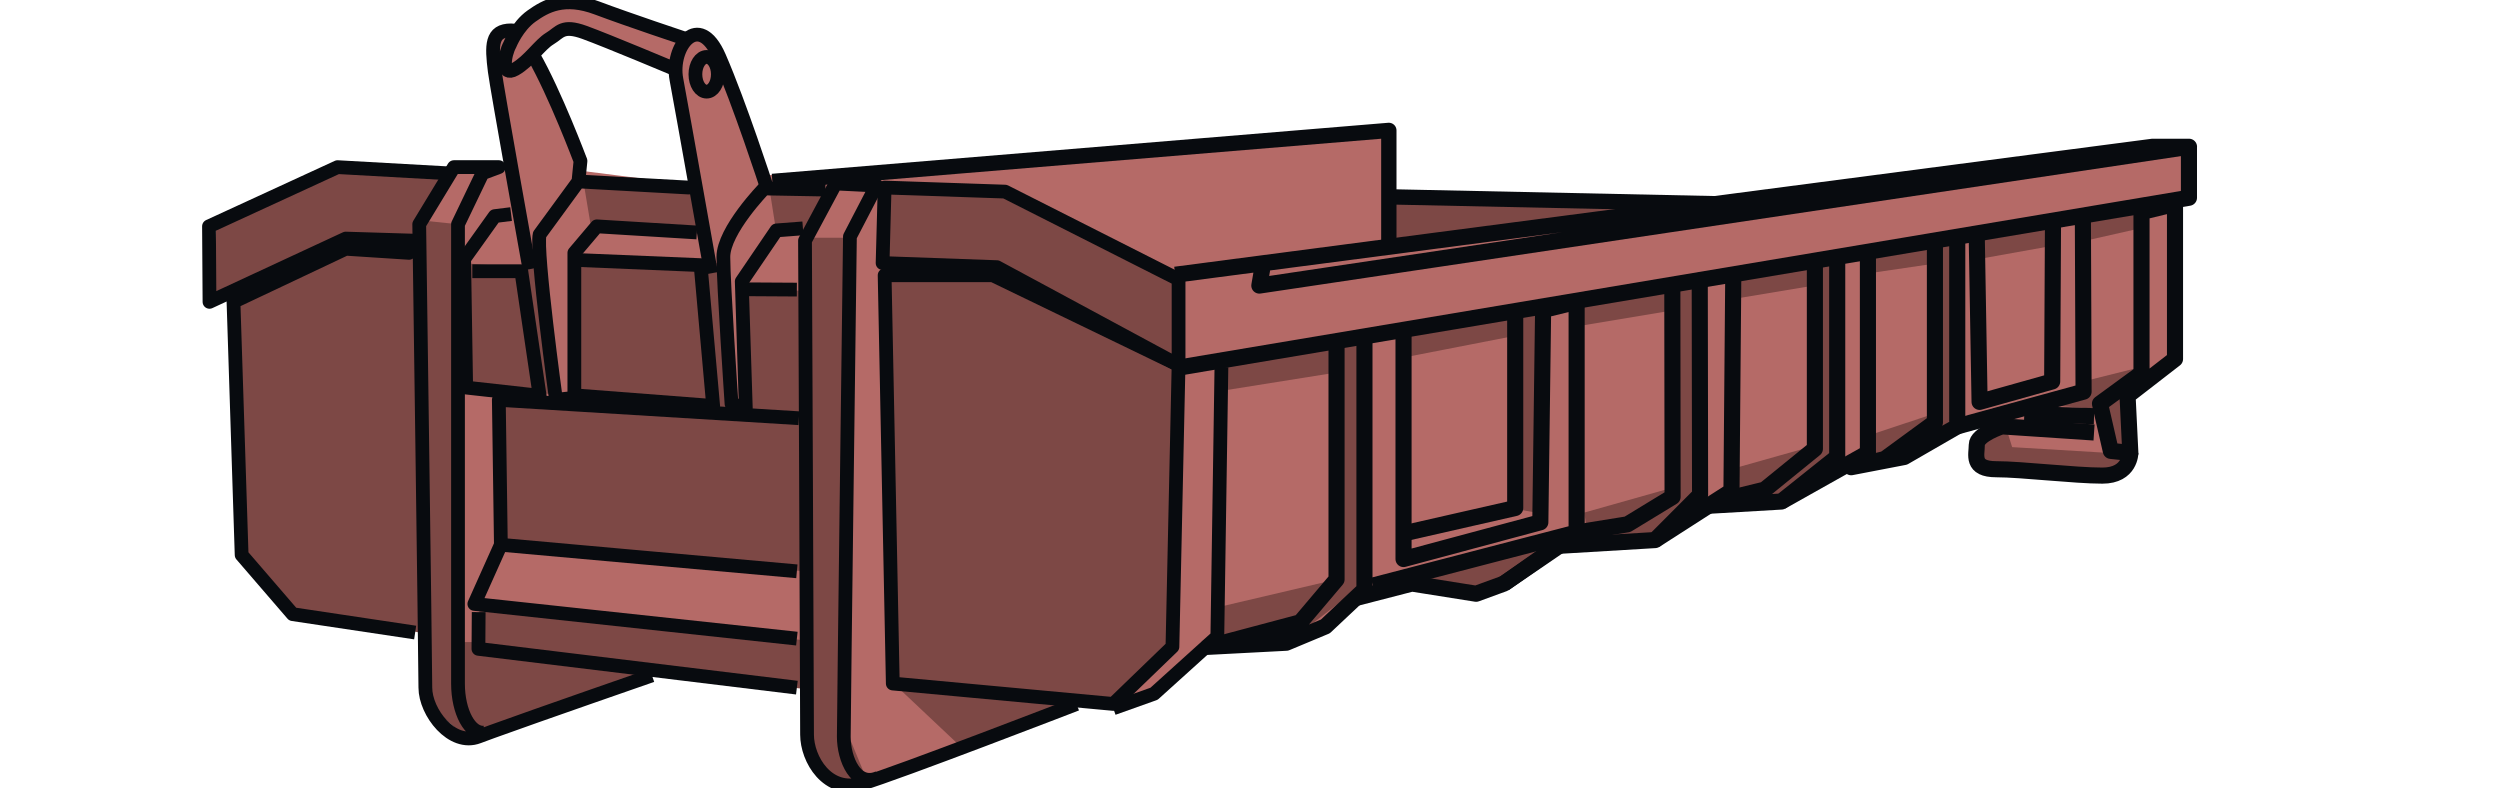 <?xml version="1.0" encoding="UTF-8" standalone="no"?>
<!DOCTYPE svg PUBLIC "-//W3C//DTD SVG 1.1//EN" "http://www.w3.org/Graphics/SVG/1.1/DTD/svg11.dtd">
<svg width="100%" height="100%" viewBox="0 0 666 210" version="1.1" xmlns="http://www.w3.org/2000/svg" xmlns:xlink="http://www.w3.org/1999/xlink" xml:space="preserve" xmlns:serif="http://www.serif.com/" style="fill-rule:evenodd;clip-rule:evenodd;stroke-linejoin:round;">
    <g transform="matrix(1,0,0,1,0,-1400.78)">
        <g transform="matrix(4.167,0,0,4.167,581.508,1577.7)">
            <path d="M0,-33.339L-41.238,-27.988L-50.895,-28.511L-50.765,-34.383L-90.436,-31.251L-94.221,-40.256L-96.048,-39.473L-96.048,-35.818L-95.004,-30.598L-102.181,-31.512C-102.181,-31.512 -102.051,-31.903 -102.051,-32.295C-102.051,-32.686 -107.021,-40.585 -107.021,-40.585L-107.878,-39.399L-107.032,-31.522L-110.294,-31.648L-112.302,-28.134L-110.403,0.852L-109.359,3.854L-108.445,4.245L-98.005,0.33L-88.218,1.505L-87.435,6.072L-85.738,7.246L-84.042,7.246L-70.861,2.287L-68.121,2.287L-65.772,2.026L-61.596,-1.628L-56.898,-1.497L-54.549,-2.672L-52.591,-4.76L-49.068,-5.673L-45.545,-4.499L-39.933,-7.761L-33.8,-8.153L-30.276,-10.632L-25.448,-10.24L-22.055,-12.72L-19.314,-13.112L-15.138,-15.069L-12.136,-15.591L-13.181,-13.895L-12.398,-12.72L-4.829,-12.068L-3.393,-12.981L-3.002,-17.81L-0.522,-19.636L-0.391,-29.816L0.652,-30.077L0,-33.339Z" style="fill:rgb(181,106,103);fill-rule:nonzero;"/>
        </g>
        <g transform="matrix(4.167,0,0,4.167,137.788,1400.72)">
            <path d="M0,4.568L2.871,1.827L5.351,2.349L10.44,4.568L10.962,2.48L4.959,0.523L2.74,0L1.696,0.261L-0.803,3.334" style="fill:rgb(181,106,103);fill-rule:nonzero;"/>
        </g>
        <g transform="matrix(4.167,0,0,4.167,124.021,1572.88)">
            <path d="M0,-24.469L-0.628,-26.979L-3.011,-27.229L-1.129,-30.116L-8.156,-30.492L-15.936,-26.853L-16.187,-22.336L-14.43,-22.21L-14.305,-5.772L-11.293,-2.259L-3.011,-0.878L-2.384,3.764L-0.628,5.27L0.251,6.023L12.548,1.756L21.834,2.761L21.583,-0.377L0.879,-2.384L0.879,-0.251L-0.502,-0.251L-0.628,-16.689L5.898,-16.062L4.894,-24.092L0,-24.469Z" style="fill:rgb(125,72,69);fill-rule:nonzero;"/>
        </g>
        <g transform="matrix(4.167,0,0,4.167,192.515,1602.68)">
            <path d="M0,-31.621L-9.411,-31.872L-9.286,-22.461L-14.43,-22.963L-14.054,-13.677L5.27,-11.921L5.396,-1.004L6.776,1.38L8.407,1.631L9.16,1.255L7.654,-2.384L8.031,-33.252L5.27,-33.252L5.019,-29.864L1.13,-29.99L1.38,-22.837L0.377,-22.963L0,-31.621Z" style="fill:rgb(125,72,69);fill-rule:nonzero;"/>
        </g>
        <g transform="matrix(-4.151,-0.364,-0.364,4.151,157.671,1459.26)">
            <path d="M-6.419,-2.413L0.761,-2.413L-0.003,0.543L-7.286,0.281L-6.419,-2.413Z" style="fill:rgb(125,72,69);fill-rule:nonzero;"/>
        </g>
        <g transform="matrix(-4.167,-0,0,4.167,205.062,1462.04)">
            <path d="M-3.765,-2.51L0,-2.51L-0.377,-0.126L-2.636,0L-3.765,-2.51Z" style="fill:rgb(125,72,69);fill-rule:nonzero;"/>
        </g>
        <g transform="matrix(4.167,0,0,4.167,236.435,1599.55)">
            <path d="M0,-35.386L7.152,-35.26L18.571,-29.739L18.571,-24.343L18.32,-6.4L14.807,-3.012L11.795,-2.761L4.643,0L0.251,-4.141L0,-35.386Z" style="fill:rgb(125,72,69);fill-rule:nonzero;"/>
        </g>
        <g transform="matrix(4.167,0,0,4.167,370.81,1466.22)">
            <path d="M0,-3.137L0.125,0L21.081,-2.509L0,-3.137Z" style="fill:rgb(125,72,69);fill-rule:nonzero;"/>
        </g>
        <g transform="matrix(4.167,0,0,4.167,364.013,1568.7)">
            <path d="M0,-18.32L-1.882,-18.194L-1.882,-3.262L-4.392,-0.627L-4.015,0L-0.126,-3.011L0,-18.32Z" style="fill:rgb(125,72,69);fill-rule:nonzero;"/>
        </g>
        <g transform="matrix(0,4.167,4.167,0,340.587,1547)">
            <path d="M3.739,-3.914L5.709,-3.914L4.579,1.231L1.944,3.739L3.739,-3.914Z" style="fill:rgb(125,72,69);fill-rule:nonzero;"/>
        </g>
        <g transform="matrix(-4.075,0.872,0.872,4.074,409.632,1538.06)">
            <path d="M-3.254,-12.957L-1.457,-12.957L1.414,-0.738L-0.593,0.076L-3.254,-12.957Z" style="fill:rgb(125,72,69);fill-rule:nonzero;"/>
        </g>
        <g transform="matrix(-4.03,1.061,1.061,4.029,377.056,1564.1)">
            <path d="M-9.842,-2.365L0.019,-2.365L-3.577,-0.252L-6.38,-0.552L-9.842,-2.365Z" style="fill:rgb(125,72,69);fill-rule:nonzero;"/>
        </g>
        <g transform="matrix(4.167,0,0,4.167,453.945,1544.13)">
            <path d="M0,-16.313L-1.757,-16.062L-1.882,-3.263L-7.655,-1.632L-7.403,0L-3.011,-0.126L0.251,-3.012L0,-16.313Z" style="fill:rgb(125,72,69);fill-rule:nonzero;"/>
        </g>
        <g transform="matrix(4.167,0,0,4.167,490.022,1534.71)">
            <path d="M0,-15.685L-1.38,-15.434L-1.631,-3.639L-6.525,-2.259L-7.403,-0.125L-3.263,0L0.125,-3.011L0,-15.685Z" style="fill:rgb(125,72,69);fill-rule:nonzero;"/>
        </g>
        <g transform="matrix(4.167,0,0,4.167,520.87,1522.69)">
            <path d="M0,-13.677L-0.125,-2.509L-3.388,0L-5.647,0L-5.647,-1.38L-1.506,-2.76L-1.255,-13.677L0,-13.677Z" style="fill:rgb(125,72,69);fill-rule:nonzero;"/>
        </g>
        <g transform="matrix(0,4.167,4.167,0,342.58,1483.48)">
            <path d="M3.262,-4.142L5.145,-4.142L3.963,3.262L2.259,3.262L3.262,-4.142Z" style="fill:rgb(125,72,69);fill-rule:nonzero;"/>
        </g>
        <g transform="matrix(-4.104,0.72,0.72,4.104,375.213,1498.55)">
            <path d="M-7.473,-2.235L-0.21,-2.235L0.195,-0.651L-7.092,-0.788L-7.473,-2.235Z" style="fill:rgb(125,72,69);fill-rule:nonzero;"/>
        </g>
        <g transform="matrix(-4.138,0.487,0.487,4.138,420.659,1489.18)">
            <path d="M-6.525,-2.127L-0.081,-2.127L0,-0.368L-6.099,-0.661L-6.525,-2.127Z" style="fill:rgb(125,72,69);fill-rule:nonzero;"/>
        </g>
        <g transform="matrix(-4.113,0.669,0.669,4.113,462.73,1482.08)">
            <path d="M-5.552,-1.935L-0.085,-1.935L0.032,-0.429L-5.311,-0.449L-5.552,-1.935Z" style="fill:rgb(125,72,69);fill-rule:nonzero;"/>
        </g>
        <g transform="matrix(-4.138,0.487,0.487,4.138,497.869,1474.7)">
            <path d="M-4.489,-1.646L-0.193,-1.646L0.097,-0.263L-4.215,-0.388L-4.489,-1.646Z" style="fill:rgb(125,72,69);fill-rule:nonzero;"/>
        </g>
        <g transform="matrix(-4.133,0.53,0.53,4.133,527.269,1471.14)">
            <path d="M-5.01,-1.813L-0.076,-1.813L0.116,-0.32L-4.85,-0.568L-5.01,-1.813Z" style="fill:rgb(125,72,69);fill-rule:nonzero;"/>
        </g>
        <g transform="matrix(-4.12,0.625,0.625,4.12,555.136,1466.42)">
            <path d="M-4.287,-1.936L-0.099,-1.936L0.146,-0.323L-3.832,-0.609L-4.287,-1.936Z" style="fill:rgb(125,72,69);fill-rule:nonzero;"/>
        </g>
        <g transform="matrix(4.167,0,0,4.167,566.882,1526.87)">
            <path d="M0,-5.27L-1.631,-4.391L-1.13,-1.298L-7.403,-1.674L-7.78,-2.886L-9.537,-1.882L-9.035,-0.376L-1.255,0L0.377,-1.254L0,-5.27Z" style="fill:rgb(125,72,69);fill-rule:nonzero;"/>
        </g>
        <g transform="matrix(-4.043,1.01,1.01,4.042,545.596,1512.62)">
            <path d="M-6.5,-1.835L-2.878,-1.835L0.165,-1.043L-2.94,-0.009L-6.5,-1.835Z" style="fill:rgb(125,72,69);fill-rule:nonzero;"/>
        </g>
        <g transform="matrix(4.167,0,0,4.167,173.674,1464.33)">
            <path d="M0,27.928C0,27.928 -7.377,30.489 -10.238,31.527C-10.606,31.66 -10.899,31.769 -11.092,31.843C-12.789,32.495 -14.485,30.277 -14.485,28.711C-14.485,27.145 -14.877,-0.913 -14.877,-0.913L-12.658,-4.567L-9.787,-4.567L-10.832,-4.175L-12.398,-0.913L-12.398,28.45C-12.398,30.277 -11.615,31.713 -10.701,31.582" style="fill:none;stroke:rgb(8,11,15);stroke-width:0.88px;"/>
        </g>
        <g transform="matrix(4.167,0,0,4.167,286.778,1473.59)">
            <path d="M0,27.535C0,27.535 -11.484,31.972 -13.702,32.625C-15.921,33.277 -17.226,31.058 -17.226,29.492C-17.226,27.927 -17.356,-2.089 -17.356,-2.089L-15.399,-5.742L-12.789,-5.612L-14.485,-2.349C-14.485,-2.349 -14.877,28.187 -14.877,29.623C-14.877,31.058 -14.094,32.901 -12.658,32.249" style="fill:none;stroke:rgb(8,11,15);stroke-width:0.88px;"/>
        </g>
        <g transform="matrix(4.167,0,0,4.167,119.097,1567.66)">
            <path d="M0,-28.972L-6.999,-29.363L-15.22,-25.579L-15.188,-20.75L-6.477,-24.796L-2.17,-24.665L-2.432,-23.882L-6.477,-24.144L-13.654,-20.75L-13.133,-4.569L-9.87,-0.784L-2.04,0.391" style="fill:none;stroke:rgb(8,11,15);stroke-width:0.88px;"/>
        </g>
        <g transform="matrix(4.167,0,0,4.167,235.664,1498.05)">
            <path d="M0,-11.354L7.7,-11.093L18.792,-5.482L18.792,0L7.177,-6.264L-0.13,-6.526L0,-11.354Z" style="fill:none;stroke:rgb(8,11,15);stroke-width:0.88px;"/>
        </g>
        <g transform="matrix(4.167,0,0,4.167,235.664,1588.31)">
            <path d="M0,-27.405L6.917,-27.405L18.792,-21.663L18.4,-3.654L14.616,0L0.522,-1.305L0,-27.405Z" style="fill:none;stroke:rgb(8,11,15);stroke-width:0.88px;"/>
        </g>
        <g transform="matrix(4.167,0,0,4.167,204.124,1426.82)">
            <path d="M0,5.612C0,5.612 -1.696,0.392 -3.002,-2.609C-4.306,-5.611 -6.134,-3.262 -5.742,-1.174C-5.351,0.914 -3.523,11.223 -3.523,11.223" style="fill:none;stroke:rgb(8,11,15);stroke-width:0.88px;"/>
        </g>
        <g transform="matrix(4.167,0,0,4.167,137.765,1471.68)">
            <path d="M0,-14.878C0,-14.878 -0.022,-15.073 -0.387,-15.073C-1.664,-15.073 -1.638,-14.117 -1.431,-12.464C-1.301,-11.42 0.788,0.195 0.788,0.195" style="fill:none;stroke:rgb(8,11,15);stroke-width:0.88px;"/>
        </g>
        <g transform="matrix(4.167,0,0,4.167,185.636,1460.11)">
            <path d="M0,0.623L-6.394,0.232L-7.83,1.928L-7.83,11.194L-9.004,11.324C-9.004,11.324 -10.309,1.797 -10.049,0.753L-7.569,-2.639L-0.522,-2.248L-7.569,-2.639L-7.438,-3.945C-7.438,-3.945 -9.063,-8.277 -10.46,-10.701" style="fill:none;stroke:rgb(8,11,15);stroke-width:0.88px;"/>
        </g>
        <g transform="matrix(4.167,0,0,4.167,213.898,1498.84)">
            <path d="M0,-8.933L-1.693,-8.803L-3.911,-5.54L-3.651,2.551L-4.564,2.29C-4.564,2.29 -5.086,-5.41 -5.086,-7.106C-5.086,-8.803 -2.476,-11.484 -2.476,-11.484L1.436,-11.412" style="fill:none;stroke:rgb(8,11,15);stroke-width:0.88px;"/>
        </g>
        <g transform="matrix(4.167,0,0,4.167,179.855,1401.8)">
            <path d="M0,4.178C0,4.178 -4.354,2.35 -5.79,1.828C-7.225,1.306 -7.356,1.828 -8.009,2.219C-8.661,2.611 -9.313,3.655 -10.227,4.177C-11.141,4.699 -10.932,3.29 -10.563,2.604C-10.563,2.604 -10.096,1.436 -9.183,0.784C-8.269,0.131 -7.095,-0.521 -5.007,0.262C-2.919,1.045 0.601,2.216 0.601,2.216" style="fill:none;stroke:rgb(8,11,15);stroke-width:0.88px;"/>
        </g>
        <g transform="matrix(0,-4.167,-4.167,-0,188.246,1417.58)">
            <ellipse cx="-0.718" cy="0" rx="1.109" ry="0.718" style="fill:none;stroke:rgb(8,11,15);stroke-width:0.88px;"/>
        </g>
        <g transform="matrix(4.167,0,0,4.167,154.575,1508.93)">
            <path d="M0,-9.324L7.693,-9.004L8.499,0L0.016,-0.652" style="fill:none;stroke:rgb(8,11,15);stroke-width:0.88px;"/>
        </g>
        <g transform="matrix(-4.167,-0.027,-0.027,4.167,197.602,1477.79)">
            <path d="M-3.523,0.011L0,0.012" style="fill:none;stroke:rgb(8,11,15);stroke-width:0.88px;"/>
        </g>
        <g transform="matrix(4.167,0,0,4.167,212.282,1507.3)">
            <path d="M0,10.962L-18.922,9.265L-19.053,0L0.13,1.174" style="fill:none;stroke:rgb(8,11,15);stroke-width:0.88px;"/>
        </g>
        <g transform="matrix(4.167,0,0,4.167,136.154,1506.21)">
            <path d="M0,-11.615L-1.044,-11.485L-3.002,-8.744L-2.871,-0.523L1.827,0L0.653,-7.961L-2.479,-7.961" style="fill:none;stroke:rgb(8,11,15);stroke-width:0.88px;"/>
        </g>
        <g transform="matrix(4.167,0,0,4.167,133.435,1570.91)">
            <path d="M0,-6.003L-1.696,-2.218L18.922,0" style="fill:none;stroke:rgb(8,11,15);stroke-width:0.88px;"/>
        </g>
        <g transform="matrix(4.167,0,0,4.167,127.521,1583.97)">
            <path d="M0,-4.829L-0.016,-2.48L20.342,0" style="fill:none;stroke:rgb(8,11,15);stroke-width:0.88px;"/>
        </g>
        <g transform="matrix(4.167,0,0,4.167,205.759,1451.73)">
            <path d="M0,-0.628L39.411,-3.89L39.411,3.262" style="fill:none;stroke:rgb(8,11,15);stroke-width:0.98px;"/>
        </g>
        <g transform="matrix(4.167,0,0,4.167,313.088,1442.76)">
            <path d="M0,7.49L62.488,-0.692L64.809,-0.692L5.376,8.182L5.555,7.138" style="fill:none;stroke:rgb(8,11,15);stroke-width:1.03px;"/>
        </g>
        <g transform="matrix(4.167,0,0,4.167,583.136,1498.6)">
            <path d="M0,-14.094L0,-10.832L-64.425,0" style="fill:none;stroke:rgb(8,11,15);stroke-width:1.03px;"/>
        </g>
        <g transform="matrix(4.167,0,0,4.167,325.387,1589.47)">
            <path d="M0,-21.81L-0.261,-4.584L-4.307,-0.93L-6.917,0" style="fill:none;stroke:rgb(8,11,15);stroke-width:0.88px;"/>
        </g>
        <g transform="matrix(4.167,0,0,4.167,356.055,1570.92)">
            <path d="M0,-18.662L0,-3.785L-2.32,-1.045L-8.21,0.522L-3.212,0.26L-0.714,-0.783L1.784,-3.132L1.784,-19.184" style="fill:none;stroke:rgb(8,11,15);stroke-width:1.03px;"/>
        </g>
        <g transform="matrix(4.167,0,0,4.167,373.902,1548.62)">
            <path d="M0,-14.225L0,0.261L8.745,-2.088L8.923,-15.661L11.066,-16.182L11.066,-1.436L-1.963,1.957" style="fill:none;stroke:rgb(8,11,15);stroke-width:1.03px;"/>
        </g>
        <g transform="matrix(4.167,0,0,4.167,403.651,1542.79)">
            <path d="M0,-13.999L0,-1.602L-7.037,0" style="fill:none;stroke:rgb(8,11,15);stroke-width:1.03px;"/>
        </g>
        <g transform="matrix(4.167,0,0,4.167,420.011,1560.04)">
            <path d="M0,-4.176L-4.64,-0.913L-6.425,-0.261L-10.53,-0.913L-14.063,0" style="fill:none;stroke:rgb(8,11,15);stroke-width:1.03px;"/>
        </g>
        <g transform="matrix(-3.44,2.351,2.352,3.44,405.639,1560.18)">
            <path d="M-4.7,-1.453L0.449,-1.453" style="fill:none;stroke:rgb(8,11,15);stroke-width:1.03px;"/>
        </g>
        <g transform="matrix(4.167,0,0,4.167,445.507,1542.64)">
            <path d="M0,-15.696L0.017,-2.279L-2.869,-0.522L-6.119,0" style="fill:none;stroke:rgb(8,11,15);stroke-width:1.03px;"/>
        </g>
        <g transform="matrix(4.167,0,0,4.167,452.812,1546.22)">
            <path d="M0,-16.91L0.021,-3.263L-2.856,-0.376L-9.14,0" style="fill:none;stroke:rgb(8,11,15);stroke-width:1.03px;"/>
        </g>
        <g transform="matrix(4.167,0,0,4.167,461.735,1544.65)">
            <path d="M0,-16.665L-0.113,-3.138L-4.997,0" style="fill:none;stroke:rgb(8,11,15);stroke-width:1.03px;"/>
        </g>
        <g transform="matrix(4.167,0,0,4.167,483.485,1533.94)">
            <path d="M0,-15.007L0,-3.262L-3.213,-0.652L-5.89,0" style="fill:none;stroke:rgb(8,11,15);stroke-width:1.03px;"/>
        </g>
        <g transform="matrix(4.167,0,0,4.167,489.432,1535.57)">
            <path d="M0,-15.66L0,-3.132L-3.569,-0.284L-8.44,0" style="fill:none;stroke:rgb(8,11,15);stroke-width:1.03px;"/>
        </g>
        <g transform="matrix(4.167,0,0,4.167,497.614,1534.39)">
            <path d="M0,-15.767L0,-3.109L-5.533,0" style="fill:none;stroke:rgb(8,11,15);stroke-width:1.03px;"/>
        </g>
        <g transform="matrix(4.167,0,0,4.167,515.463,1523.07)">
            <path d="M0,-13.572L0,-2.349L-3.213,0L-5.355,0.522L-1.964,-0.131L1.427,-2.088L1.427,-14.094" style="fill:none;stroke:rgb(8,11,15);stroke-width:1.03px;"/>
        </g>
        <g transform="matrix(4.167,0,0,4.167,526.615,1502.95)">
            <path d="M0,-9.266L0.179,1.174L4.82,-0.131L4.873,-10.44" style="fill:none;stroke:rgb(8,11,15);stroke-width:1.03px;"/>
        </g>
        <g transform="matrix(4.167,0,0,4.167,521.412,1459.44)">
            <path d="M0,13.181L8.076,10.962L8.032,0" style="fill:none;stroke:rgb(8,11,15);stroke-width:1.03px;"/>
        </g>
        <g transform="matrix(4.167,0,0,4.167,559.436,1468.21)">
            <path d="M0,9.625L2.654,7.684L2.654,-2.626L4.796,-3.148L4.796,6.77L1.762,9.119L1.94,12.773L0.692,12.643L0,9.625Z" style="fill:none;stroke:rgb(8,11,15);stroke-width:1.03px;"/>
        </g>
        <g transform="matrix(-4.165,-0.122,-0.122,4.165,539.273,1510.83)">
            <path d="M-4.463,0.066L0.001,0.066" style="fill:none;stroke:rgb(8,11,15);stroke-width:1.03px;"/>
        </g>
        <g transform="matrix(4.167,0,0,4.167,557.853,1525.85)">
            <path d="M0,-2.365L-5.89,-2.757C-5.89,-2.757 -7.496,-2.235 -7.496,-1.582C-7.496,-0.929 -7.853,-0.016 -6.247,-0.016C-4.641,-0.016 -1.249,0.392 0.535,0.392C2.32,0.392 2.32,-1.06 2.32,-1.06" style="fill:none;stroke:rgb(8,11,15);stroke-width:1.03px;"/>
        </g>
        <g transform="matrix(4.166,0.088,0.088,-4.166,369.647,1452.2)">
            <path d="M-0.003,-0.242L22.751,-0.242" style="fill:none;stroke:rgb(8,11,15);stroke-width:0.98px;"/>
        </g>
    </g>
</svg>
